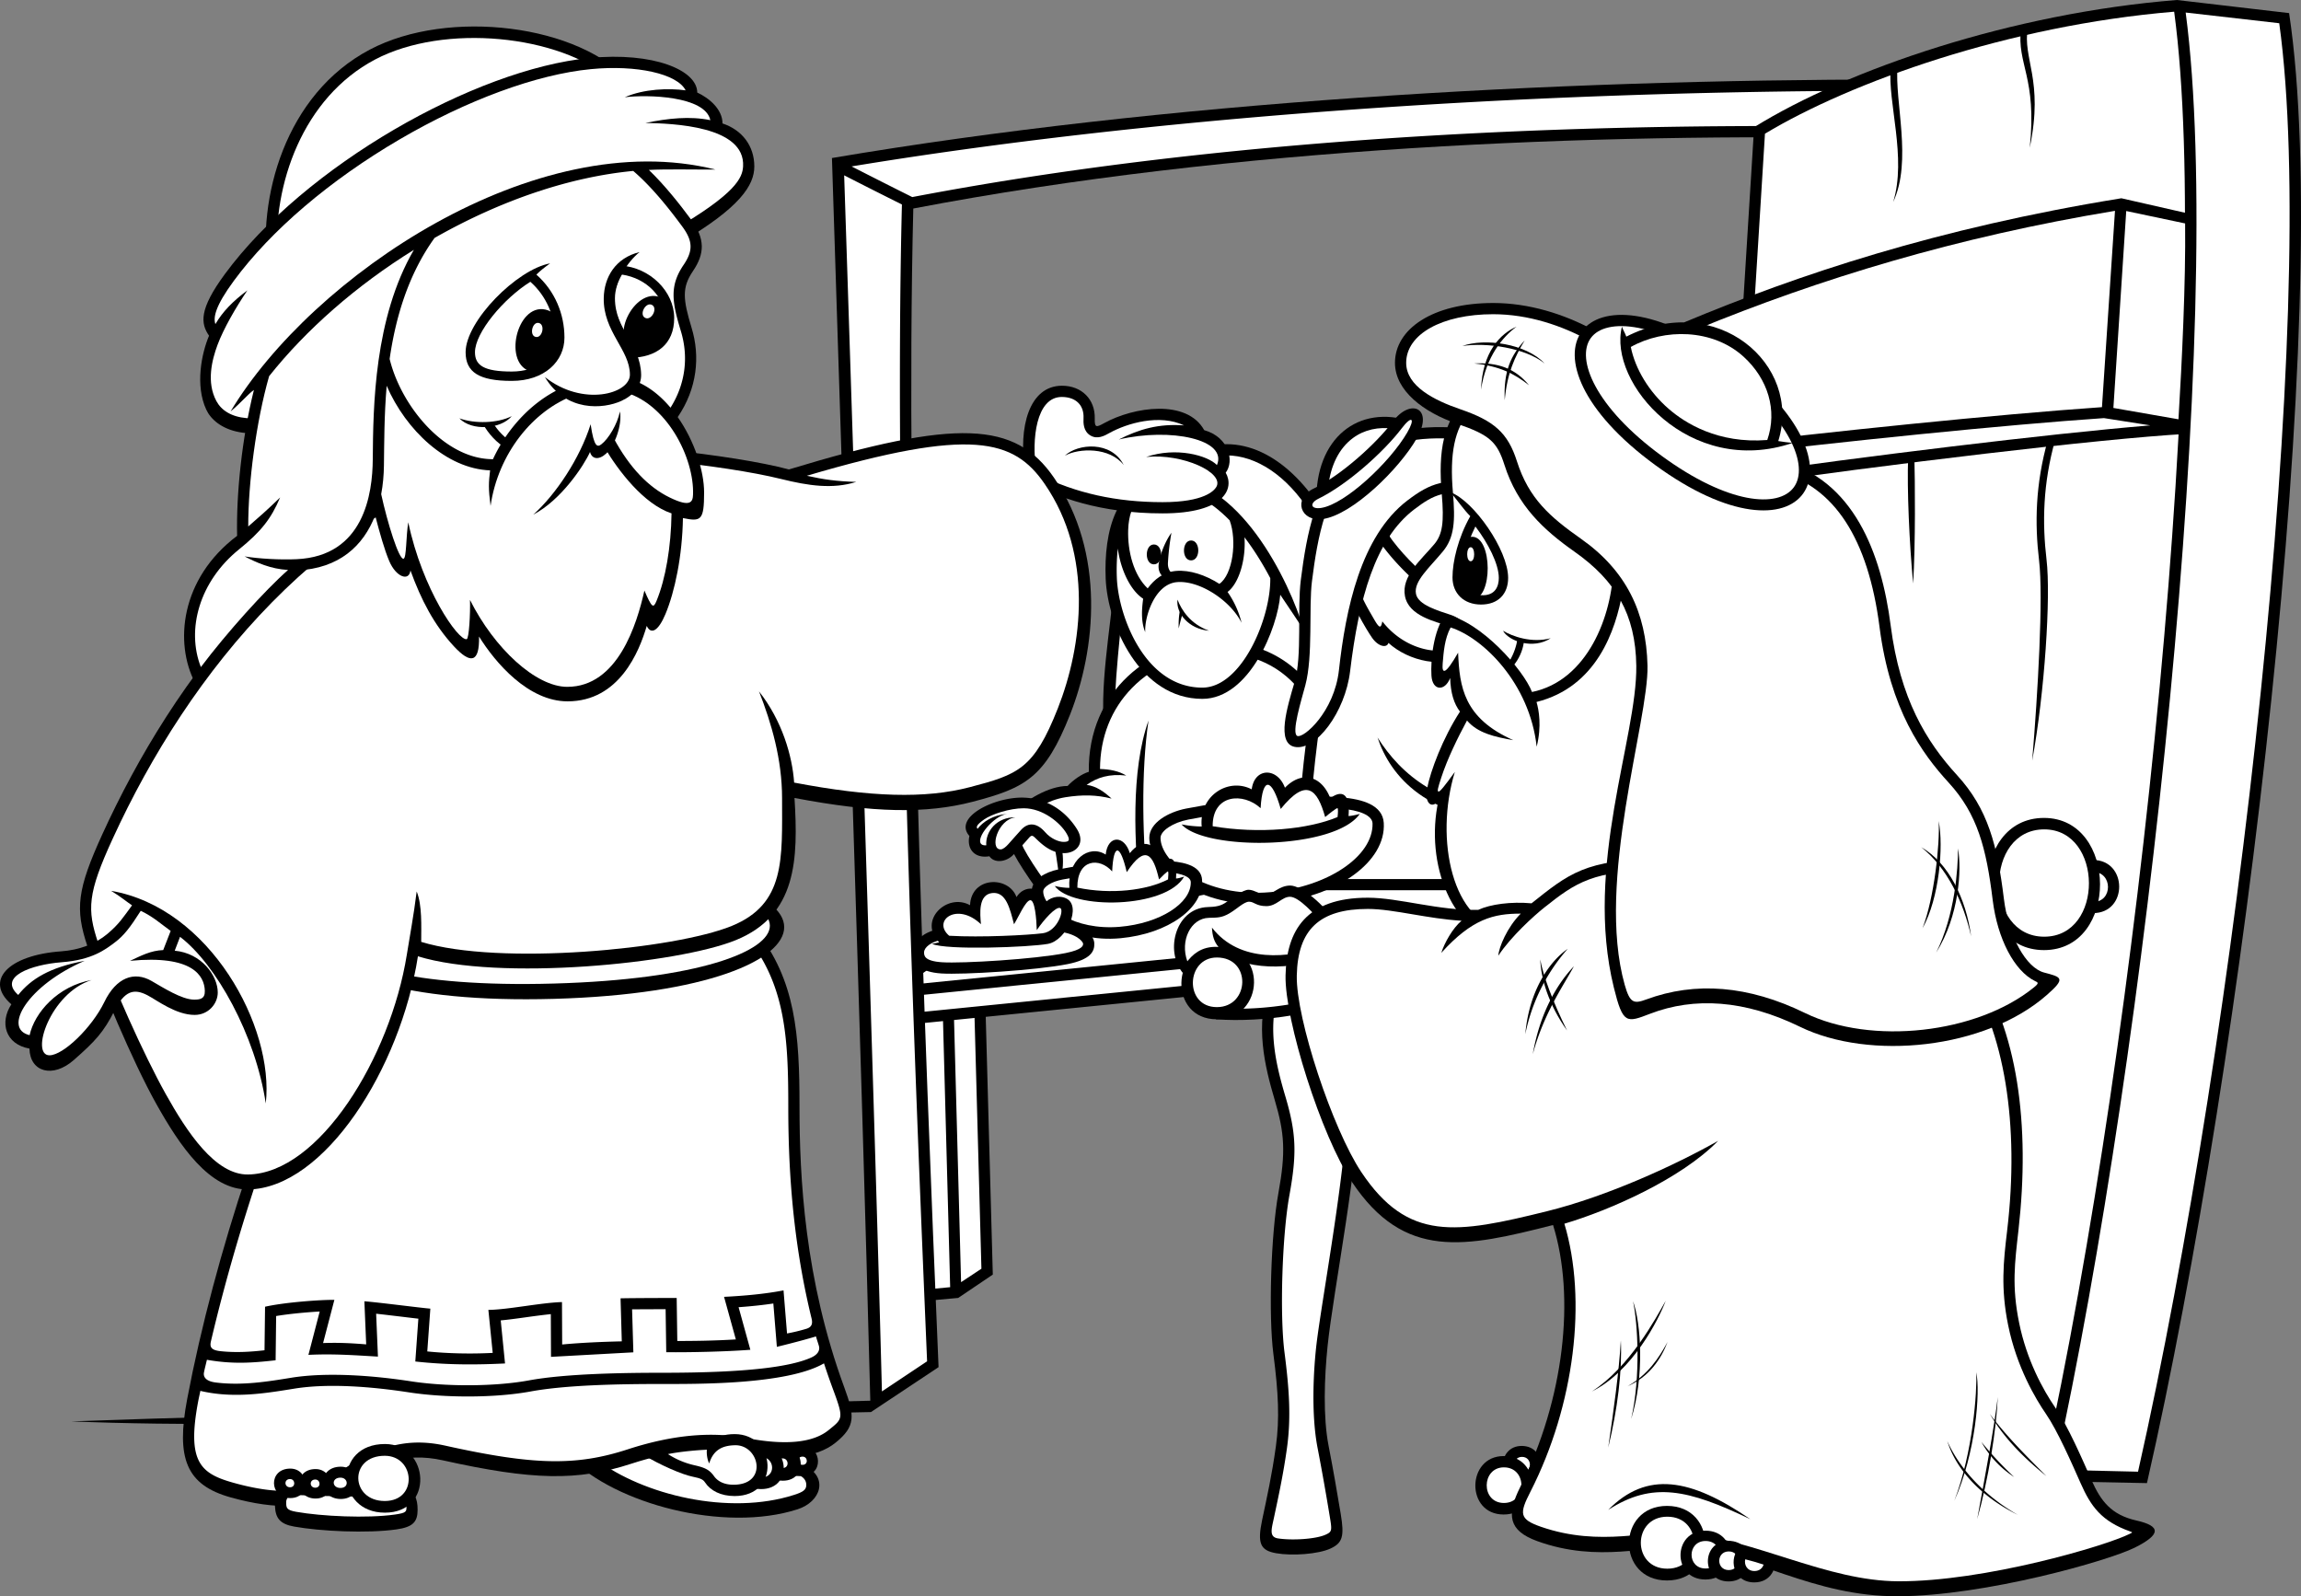 <svg xmlns="http://www.w3.org/2000/svg" width="288.204" height="199.93"><rect width="100%" height="100%" fill="#808080" stroke="none"/><path d="m123.413 125.438.937 34.203-4.336 2.925-7.848.704-.703-37.13 11.95-.702"/><path fill="#fff" d="m118.096 127.18.914 34.039-5.465.515-.648-34.27 5.2-.284m1.382-.07 2.57-.184.875 31.98-2.547 1.684-.898-33.48"/><path d="m111.053 123.39 14.586-10.406 56.29-5.875 4.976 9.196.234 4.683-76.144 7.614.058-5.211"/><path fill="#fff" d="m185.229 116.219-71.727 7.164 12.649-9.035 54.996-5.746 4.082 7.617m.316 1.386.125 2.118-73.25 7.324.047-2.133 73.078-7.309"/><path d="M190.596 181.102c-3.105 0-3.191 4.742 0 4.742 3.192 0 3.192-4.742 0-4.742"/><path fill="#fff" d="M190.631 182.473c-1.289 0-1.324 1.968 0 1.968 1.325 0 1.325-1.968 0-1.968"/><path d="M188.334 182.371c-4.66 0-4.789 7.32 0 7.32 4.786 0 4.786-7.32 0-7.32"/><path fill="#fff" d="M188.37 183.785c-2.836 0-2.918 4.461 0 4.461s2.918-4.46 0-4.46"/><path d="M109.092 176.86c-24.644.425-74.414 2.261-100.172 1.167 25.407-.933 72.25-1.84 100.086-2.59-1.082-42.687-3.422-111.738-4.804-155.644 41.468-7.027 89.968-9.836 133.195-9.836l-.703 7.379c-37.254-.703-81.887 1.055-122.301 8.781-1.055 41.817 1.406 103.305 3.164 145.117l-8.465 5.625"/><path fill="#fff" d="M105.733 21.96a818.295 818.295 0 0 0 7.234 3.653c-1.094 43.387 1.653 109.235 3.153 144.89l-5.657 3.77c-.746-29.23-3.496-114.835-4.73-152.312m8.531 2.723a798.084 798.084 0 0 1-7.601-3.84c36.609-6.035 82.289-9.41 129.187-9.48l-.434 4.542c-31.753-.547-78 .528-121.152 8.778"/><path d="M153.635 55.633c-9.37 0-13.586 11.363-14.054 17.219-.47 5.855-1.993 13.586-1.172 19.324h29.988c6.68-14.055-2.813-36.543-14.762-36.543"/><path fill="#fff" d="M164.088 64.156c-2.898-4.59-6.765-7.117-10.453-7.117-10.496 0-12.496 14.441-12.652 15.922-.488 4.496-1.621 14.066-1.313 17.809h27.817c3.656-8.653.894-19.825-3.399-26.614"/><path d="M152.233 80.348c-7.969.043-16.012 6.168-15.856 16.316-.937.293-2.011 1.074-2.656 1.777-2.398 0-5.21 1.817-6.441 2.989-1.23 1.172-1.524 3.16-.293 5.504 1.23 2.343 4.219 6.382 5.445 7.789 1.23 1.406 2.441 1.527 5.352.644 7.593-2.304 16.554-4.492 28.738-5.426 4.375-13.664.234-29.671-14.29-29.593"/><path fill="#fff" d="M133.409 99.86c-2.133.343-4.121 1.597-5.16 2.585-.86.82-.868 2.22-.016 3.836 1.16 2.211 4.105 6.2 5.258 7.516.605.691.968 1.11 3.883.226 6.52-1.98 15.566-4.363 28.082-5.406 2.355-8.125 1.507-16.527-2.235-21.625-2.57-3.504-6.265-5.265-10.98-5.242-3.918.023-7.723 1.625-10.442 4.402-2.617 2.672-4.004 6.18-4.02 10.164 1.212.04 2.31.235 3.286.82-2.11-.238-3.633.231-4.961 1.169 1.21.156 2.187.86 3.125 1.718-1.875-.468-3.605-.515-5.82-.164"/><path d="M142.858 113.14c-.82-7.554-1.23-16.628.996-22.898-.938 6.27-.82 15.11.059 22.664l-1.055.235m20.465-34.2c-1.797-6.168-8.293-19.515-17.418-19.05-6.168.312-7.653 6.714-7.418 12.57.234 5.855 4.293 15.07 12.105 15.07 5.934 0 9.45-8.98 9.762-13.039 1.25 1.871 1.953 2.887 2.969 4.45"/><path fill="#fff" d="M155.873 67.297c.192 2.734-.664 5.754-2.12 6.844a11.585 11.585 0 0 1 1.757 3.863c-1.402-2.809-5.27-5.328-8.082-5.094-2.812.235-4.101 4.39-3.984 6.266-.586-1.406-.41-3.047-.262-4.188-1.578-1.031-2.812-3.574-3.176-6.289a25.349 25.349 0 0 0-.117 3.703c.192 4.786 3.527 13.723 10.703 13.723 4.918 0 8.59-8.664 8.512-13.715-.914-1.734-2.016-3.531-3.23-5.113"/><path fill="#fff" d="M152.729 73.129c1.684-1.16 2.234-5.426 1.285-7.957-2.344-2.395-5.07-4.027-8.039-3.879-1.437.074-2.55.566-3.406 1.328-.688.613-1.203 1.957-1.262 3.715-.094 2.727.691 5.703 2.441 7.36.856-1.176 2.036-2.06 3.563-2.188 1.703-.14 3.656.5 5.418 1.62"/><path d="M147.487 75.105c-.235 1.668 1.406 3.688 3.953 3.895-2.313-.82-3.457-2.578-3.953-3.895"/><path d="M147.838 76.246c-.148.617-.234 1.379-.207 2.461.239-.965.352-1.434.528-1.934l-.32-.527m.878-3.484c-3.074.351-3.777-.938-3.574-2.223.207-1.289.879-2.844 1.582-3.809a30.946 30.946 0 0 0-.437 3.75c-.07 1.258.82 1.727 2.43 2.282"/><path d="M144.53 68.195c-1.172 0-1.203 2.489 0 2.489 1.199 0 1.199-2.489 0-2.489m4.656-.5c-1.172 0-1.203 2.493 0 2.493 1.2 0 1.2-2.493 0-2.493m-16.754 36.348c.703 1.758 1.016 4.375.313 6.402-.274-1.988-.547-4.449-1.094-6.129l.781-.273"/><path d="M128.334 99.906c-3.628-.168-9.02 2.422-6.914 4.801-.351 1.602.625 2.852 2.5 2.54.625.898 2.07.741 2.97-.157a40.258 40.258 0 0 0 1.952-2.11c.38-.445.5-.347.899.04.93.91 2.03 1.835 3.55 1.835 1.524 0 2.696-1.25 1.602-3.007-1.094-1.754-3.203-3.785-6.559-3.942"/><path fill="#fff" d="M128.217 101.234c-1.758 0-4.023.743-4.96 1.407-.938.664-1.016.933-.821 1.171.703-.898 1.914-1.718 3.71-1.874-1.679.234-4.003 3.023-3.241 3.785.156.156.43.156.625.156-.117-1.719 1.289-3.55 3.672-3.512-2.266.274-3.282 4.02-1.875 4.02.312 0 .68-.336.976-.664.781-.86 1.219-1.395 1.64-1.836.9-.934 1.954-.817 2.97.351.707.817 1.714 1.211 2.3 1.211.743 0 .864-.234.352-1.094-.742-1.246-2.89-3.12-5.348-3.12"/><path d="M166.873 74.14c-1.875 8.786-4.566 22.602-4.449 37.36h28.23c.938-9.484 0-22.254-6.323-35.371l-17.458-1.988"/><path fill="#fff" d="m183.393 77.438-15.406-1.758c-1.66 8.02-4.106 20.523-4.16 34.418h25.539c.422-5.7.632-18.485-5.973-32.66"/><path d="M172.538 92.371c1.558 4.766 6.246 10.465 17.648 10.465v-1.094c-9.762-.469-14.684-4.687-17.648-9.37m7.183-33.809c-9.558 0-9.031 16.164 0 16.164 9.035 0 9.246-16.164 0-16.164"/><path fill="#fff" d="M179.721 60.027c-7.781 0-7.355 13.16 0 13.16 7.356 0 7.527-13.16 0-13.16"/><path d="M168.807 74.082c.586 1.695 2.227 4.625 3.047 5.797.82 1.172 1.875 1.289 2.05.644 2.516 2.282 6.962 3.325 9.84 1.407 1.93-1.29 2.27-4.242.118-5.742-3.457-2.399-8.555-6.266-11.07-11.008-1.465 1.875-2.989 5.445-3.985 8.902"/><path fill="#fff" d="M182.963 80.758a2.184 2.184 0 0 0 .97-1.781c.007-.465-.142-1.125-.876-1.633-3.168-2.203-7.465-5.461-10.285-9.516-.887 1.652-1.781 3.867-2.484 6.2.585 1.464 1.097 2.277 1.8 3.507.703 1.23.88 1.172 1.051.293 2.871 3.692 7.512 4.473 9.824 2.93"/><path d="M184.018 53.723c-4.07-.496-10.465-.473-14.84 3.12-4.37 3.59-5.52 10.075-6.246 15.774-.469 3.668.184 9.528-.781 12.805-.934 3.164-2.309 7.644 0 8.121 2.652.547 6.336-4.348 6.949-9.45 1.09-9.077 3.125-16.554 8.043-20.3 2.504-1.906 3.934-2.54 8.36-1.797 5.152.867 6.245-7.34-1.485-8.273"/><path fill="#fff" d="M163.498 85.82c-.503 1.88-1.777 6.004-1.015 6.356.762.351 4.637-2.977 5.223-8.25.835-7.543 2.699-16.766 8.585-21.25 2.899-2.207 4.758-2.852 9.442-2.067.871.149 1.566-.066 2.008-.617.488-.613.582-1.55.242-2.387-.543-1.328-2.05-2.238-4.137-2.488-3.367-.41-9.637-.586-13.773 2.813-3.969 3.258-5.055 9.379-5.746 14.863-.418 3.289.152 9.375-.829 13.027"/><path d="M176.713 52.766c-6.558-2.168-12.007 2.105-11.832 10.129 5.04-1.114 9.024-4.567 11.832-10.13"/><path fill="#fff" d="M169.463 54.86c-1.742 1.288-2.812 3.433-3.101 6.14 3.3-1.207 6.058-3.652 8.23-7.3-1.933-.278-3.715.116-5.129 1.16"/><path d="M174.432 52.824c-2.07 2.754-6.516 6.762-9.902 8.371-2.649 1.266-1.64 4.211 1.172 3.809 3.691-.527 9.566-6.266 11.773-10.133 2.133-3.734-.762-5.094-3.043-2.047"/><path fill="#fff" d="M175.553 53.664c-2.168 2.863-6.765 7.02-10.418 8.8-1.148.563-.98 1.364.367 1.15 3.004-.485 8.582-5.7 10.754-9.438 1.035-1.785.598-2.223-.703-.512"/><path d="M148.561 101.273c-2.27.446-4.61 1.797-4.61 3.668 0 3.672 6.102 9.07 15.31 8.2 8.277-.782 14.355-5.239 14.058-10.07-.137-2.208-2.586-2.985-5.39-3.204-6.013-.469-13.821.313-19.368 1.406"/><path fill="#fff" d="M167.819 101.27c-6.332-.497-14.188.433-18.988 1.382-1.915.375-3.473 1.407-3.473 2.29 0 3.042 5.52 7.542 13.77 6.8 7.257-.656 12.882-4.539 12.785-8.601-.024-1.004-1.594-1.68-4.094-1.871"/><path d="M147.995 103.254c2.988 3.348 19.183 3.183 22.316-1.309-.469.13-1.113.262-1.406.262.234-2.918-.88-3.281-2.285-2.23-1.055-2.754-3.512-3.543-5.68-1.313-.938-2.559-3.809-2.559-4.16.2-2.926-1.512-6.617.784-6.266 4.656a13.6 13.6 0 0 1-2.52-.266"/><path fill="#fff" d="M167.53 102.336c.058-.457.086-1.047 0-1.113-.09-.067-1.086.722-1.551 1.113-.996-3.508-2.348-4.984-5.566-1.016-1.114-3.902-2.286-4.132-2.52-.097-2.168-2-6.031-1.77-6.004 2.261 5.8.985 11.95.395 15.64-1.148"/><path d="M132.58 108.89c-1.648.325-3.347 1.305-3.347 2.665 0 2.668 4.43 6.586 11.117 5.957 6.016-.567 10.43-3.809 10.211-7.317-.098-1.601-1.879-2.168-3.914-2.328-4.367-.34-10.04.23-14.066 1.024"/><path fill="#fff" d="M146.295 109.262c-4.406-.325-9.87.281-13.21.898-1.333.246-2.419.914-2.419 1.492 0 1.985 3.84 4.914 9.582 4.43 5.051-.426 8.965-2.957 8.899-5.605-.02-.653-1.11-1.09-2.852-1.215"/><path d="M132.108 110.969c2.172 2.996 13.933 2.851 16.21-1.176-.339.121-.808.238-1.019.238.168-2.613-.64-2.937-1.66-2-.766-2.465-2.555-3.172-4.129-1.172-.68-2.293-2.765-2.293-3.02.176-2.128-1.351-4.808.703-4.55 4.168-.426 0-1.11-.055-1.832-.234"/><path fill="#fff" d="M146.3 110.148c.042-.414.062-.941 0-1-.067-.058-.79.645-1.13 1-.722-3.144-1.703-4.464-4.043-.91-.808-3.496-1.66-3.703-1.828-.09-1.574-1.789-4.383-1.586-4.36 2.028 4.212.883 8.68.351 11.36-1.028"/><path d="M117.557 116.363c-1.871.367-3.223 1.524-3.223 2.926 0 1.406.88 2.461 3.575 2.637 2.695.176 11.925-.395 15.812-1.172 2.875-.574 3.399-1.582 3.34-2.637-.059-1.05-1.582-2.691-4.805-2.867-3.218-.176-10.836.352-14.699 1.113"/><path fill="#fff" d="M135.659 118.21c-.02-.362-1.063-1.425-3.477-1.558-3.02-.164-10.523.332-14.355 1.09-1.188.235-2.086.899-2.086 1.547 0 .379 0 1.086 2.257 1.234 2.54.165 11.622-.382 15.45-1.148 2.199-.438 2.218-.973 2.21-1.164"/><path d="M116.737 118.219c1.797.816 12.183.426 14.523 0 2.344-.434 4.274-4.774 2.266-5.703-1.016-.47-2.149-.04-2.695.625-.274-2.305-2.614-2.305-3.512-.782-.977-2.691-5.664-2.613-5.82 1.016-2.887-1.602-6.56 1.953-3.864 4.648-.234.04-.586.153-.898.196"/><path fill="#fff" d="M118.885 117.203c4.059.234 9.84-.078 11.711-.312 1.875-.235 2.735-2.97 2.188-3.164-.547-.196-2.032 1.445-2.926 2.773-.04-1.406-.235-3.79-.82-3.75-.586.04-1.485 2.148-2.032 3.008-.508-1.914-.976-4.102-2.734-3.906-1.758.195-1.524 2.578-1.406 3.906-3.004-2.852-6.168-.43-3.98 1.445"/><path d="M219.706 15.93C231.42 8.668 252.04 1.64 272.659 0l14.054 1.64c5.625 37.247-5.62 130.712-17.804 184.118l-11.95-.235c-22.257-1.171-33.62-3.046-47.68-5.62 3.634-55.403 7.97-123.919 10.427-163.973"/><path fill="#fff" d="M272.319 1.465c4.93 36.816-4.313 127.8-16.375 182.52-20.738-1.133-31.672-2.778-45.18-5.243 3.66-55.84 7.93-123.383 10.3-161.996C231.792 10.29 251.53 3.2 272.32 1.465"/><path fill="#fff" d="m273.76 1.57 11.719 1.34c5.012 36.281-5.262 126.34-17.688 181.418l-10.421-.242c11.57-52.649 21.437-144.164 16.39-182.516"/><path d="m274.612 26.86-8.906-2.028c-23.118 3.746-40.532 9.602-54.747 15.535l1.016 16.79 4.219 3.906c20.617-2.97 46.703-6.094 57.637-6.72.464-7.027.933-19.05.78-27.484"/><path fill="#fff" d="M214.24 57.285c16.883-2.035 36.926-4.078 49.282-4.918l5.809.91c-12.915 1.07-35.641 3.86-52.676 6.297l-2.414-2.289m50.664-30.879-1.63 24.59c-13.05.899-33.933 3.043-49.94 4.98l-.907-14.69c15.473-6.368 32.61-11.595 52.477-14.88m1.41.024 7.375 1.554c.086 7.395-.399 17.399-.832 24.532l-8.152-1.422 1.609-24.664"/><path d="M236.811 8.512c-.39 4.293 2.031 11.242.312 16.789 2.422-5.156.157-12.574.547-17.024l-.859.235m16.32-4.918c-.547 4.449 2.032 6.09 1.098 14.91 1.793-8.586-.941-11.086-.238-15.066l-.86.156m-14.133 53.719c-.156 3.98.157 10.773.625 15.773.31-5 .235-12.883.157-15.852l-.782.078m15.54 37.95c1.562-8.512 2.343-20.535 1.796-25.145-.546-4.605-.468-9.523 1.094-15.07l-.937.078c-1.563 5.543-1.64 10.465-1.094 15.07.547 4.61-.156 16.633-.86 25.067m7.622 12.448c-4.395 0-4.395 6.657 0 6.657 4.398 0 4.332-6.656 0-6.656"/><path fill="#fff" d="M262.19 109.219c-2.473 0-2.473 3.742 0 3.742s2.433-3.742 0-3.742"/><path d="M256.014 102.445c-9.433 0-9.433 16.555 0 16.555 9.43 0 9.285-16.555 0-16.555"/><path fill="#fff" d="M256.041 103.879c-7.523 0-7.523 13.441 0 13.441 7.528 0 7.41-13.441 0-13.441"/><path fill="#fff" d="M254.967 104.824c3.164-.469 5.274 2.285 3.399 7.496.82-5.152-.703-7.32-3.399-7.496"/><path d="M183.862 49.66c-3.125 2.965-3.742 6.863-3.281 12.184.312 3.59.093 5.094-.938 6.32-1.64 1.953-4.14 3.984-3.672 6.484.469 2.497 3.75 3.2 5.703 3.825 1.953.625 5.074 7.73 5.621 12.96 10.938.235 17.887-10.538 18.59-20.847-3.828-5.465-14.137-16.477-22.023-20.926"/><path fill="#fff" d="M181.752 77.027c3.426 1.133 5.922 8.036 6.762 12.977 8.633-.54 15.496-9.73 15.926-19.024-4.031-5.585-13.23-15.16-20.332-19.539-1.934 2.297-2.555 5.375-2.125 10.278.305 3.515.183 5.61-1.262 7.351-1.734 2.09-3.676 3.746-3.367 5.317.273 1.386 2.727 2.086 4.398 2.64"/><path d="M186.788 84.914c2.578-.293 3.984-2.93 4.101-4.742l-.82-.176c-.235 1.7-1.29 4.04-3.281 4.918"/><path d="M188.252 79c.704 1.29 3.75 2.402 5.977.938-2.402.644-4.805-.235-5.977-.938m-6.558-17.336c2.87 1.055 7.203 7.203 7.203 10.719 0 1.992-1.23 3.336-3.395 3.336-2.168 0-3.574-1.403-3.574-3.395s.703-4.976 2.227-7.672c-.82-.82-1.524-1.875-2.461-2.988"/><path fill="#fff" d="M183.1 72.324c0 .645.352 2.11 2.402 2.227 1.836.101 2.227-1.18 2.227-2.168 0-1.75-1.348-4.363-2.934-6.442-1.242 2.477-1.695 4.942-1.695 6.383"/><path d="M184.397 67.23c-2.621 0-2.621 7.844 0 7.844 2.617 0 2.555-7.844 0-7.844"/><path fill="#fff" d="M184.206 68.54c-.583 0-.583 1.757 0 1.757.59 0 .574-1.758 0-1.758"/><path d="M202.077 70.918c-.118 6.266-3.282 14.348-10.192 15.754-1.054-2.754-6.383-8.844-10.836-9.723-1.523 1.992-1.875 5.739-1.758 7.672.118 1.934 1.7 1.992 2.344.293.059 1.875.469 3.223 1.23 4.215-2.167 3.34-3.69 7.441-4.1 9.547-.411 2.11.702 2.636 1.405 1.582-1.757 7.906 1.786 17.008 8.375 17.629 9.118.855 13.98-4.746 17.106-9.977 6.324-11.168 4.156-29.808-3.574-36.992"/><path fill="#fff" d="M203.229 74.102c-.86 4.918-3.281 11.945-10.777 13.82.293.996.664 3.023.02 5.601-.88-7.964-6.735-13.644-10.778-14.933-.762 1.406-.88 3.105-.996 4.508-.118 1.406.351 1.406 1.933-1.348.176 4.277.703 8.2 6.91 10.953-2.343-.41-4.449-.879-5.796-2.46-1.172 2.167-2.461 4.804-3.223 7.144-.43 1.324-.527 1.699-.352 1.758.176.058.82-.762 2.051-2.461-2.578 8.433-.289 19.14 6.383 19.738 6.562.582 11.422-2.05 15.64-8.844 4.215-6.793 5.836-22.117-1.015-33.476"/><path d="M159.026 123.215c-1.875 5.152-.625 10.305.625 14.523 1.25 4.215 1.406 6.559.469 11.711-.938 5.153-1.25 15.305-.625 20.145.625 4.844.789 8.097.312 11.558-.508 3.668-1.094 6.246-1.719 9.211-.625 2.969-.234 3.828 1.758 4.18 1.992.352 5.27.117 6.793-.586 1.524-.703 1.758-1.523 1.29-4.336-.47-2.808-.911-5.39-1.524-8.547-.703-3.633-.532-8.531-.117-12.535.703-6.793 4.097-23.863 3.75-30.453-.352-6.672-1.172-11.711-3.282-15.574l-7.73.703"/><path fill="#fff" d="M159.577 190.04c-.313 1.472-.66 2.472.511 2.648 1.809.273 4.754.082 5.961-.477.805-.367.797-.524.492-2.356a310.441 310.441 0 0 0-1.515-8.515c-.836-4.32-.485-9.969-.137-12.945.652-5.563 4.082-23.977 3.746-30.23-.36-6.626-1.168-10.946-2.699-14.169l-5.863.535c-1.313 4.465-.223 8.934.925 12.805 1.356 4.574 1.458 7.117.504 12.363-.914 5.031-1.226 14.98-.613 19.715.582 4.527.84 8.102.309 11.93-.45 3.265-1.078 6.14-1.621 8.695"/><path d="M161.682 118.063c6.414.246 5.98 8.136 0 9.132-2.812.47-6.328.703-9.375.47v-9.138c3.047-.234 7.344-.547 9.375-.464"/><path fill="#fff" d="M164.92 122.05c-.097-1.542-1.328-2.51-3.293-2.585-1.75-.067-5.48.187-7.914.367v6.5a40.907 40.907 0 0 0 7.739-.523c2.406-.403 3.57-2.196 3.468-3.758"/><path d="M152.385 118.527c-5.707 0-6.062 9.137 0 9.137 6.067 0 6.422-9.137 0-9.137"/><path fill="#fff" d="M152.413 119.926c-3.883 0-4.125 6.215 0 6.215s4.367-6.215 0-6.215"/><path d="M167.284 115.543c-1.407-2.227-4.274-4.629-5.68-4.629-1.406 0-2.285 1.172-2.988 1.172-.703 0-1.524-.645-2.227-.645-.703 0-2.05.996-2.754 1.524-.703.527-1.402.617-2.34.644-4.218.118-5.566 5.973-2.812 8.61.469-1.524 2.46-2.989 4.512-3.047 2.574 2.168 8.433 2.695 14.113.351l.176-3.98"/><path fill="#fff" d="m165.702 118.527.156-2.593c-1.23-1.465-3.2-3.645-4.313-3.614-1.027.032-1.64 1.172-2.93 1.172-1.288 0-1.523-.555-2.167-.555-.645 0-1.582.965-2.52 1.493-.933.527-1.465.5-2.515.527-2.286.059-3.633 2.867-2.696 5.445.547-.664 1.64-1.953 3.906-1.797-.546-.625-.78-1.402-.82-2.418 3.473 4.489 9.684 3.825 13.899 2.34"/><path d="M191.827 113.14c-2.579-.234-5.157.118-6.676.82-4.922.118-9.957-1.522-13.824-1.522-7.735 0-10.192 4.101-10.309 9.722-.117 5.621 4.477 20.125 8.316 25.883 6.563 9.84 14.176 8.2 25.188 5.39 2.809 9.016 1.406 21.786-4.102 32.794-1.761 3.52-1.492 5.484 2.11 6.793 7.73 2.808 14.066.437 18.273.82 9.02.82 16.168 6.133 26.945 6.09 10.895-.043 26.36-4.45 29.637-6.09 3.281-1.64 3.32-2.695.196-3.399-3.125-.703-4.454-2.418-5.622-5.074-1.171-2.656-2.968-6.793-4.53-9.058-1.563-2.266-3.595-6.012-4.528-10.618-.942-4.609-.547-7.504-.082-11.636 1.484-13.118-.074-25.22-5.7-33.262-9.84-7.145-26.472-13.04-39.245-13.156-9.254-.086-11.477 1.875-16.047 5.504"/><path fill="#fff" d="M251.397 154.148c-.465 3.872-.82 7.184.125 11.825 1.066 5.242 3.434 9.226 4.75 11.136 1.41 2.047 3.191 6.086 4.316 8.633 1.29 2.93 2.618 4.793 6.215 6.07.317.114.332.114-.047.301-3.047 1.524-18.183 5.985-28.992 5.942-8.922-.035-17.73-5.153-26.832-6.082-4.246-.438-10.406 1.863-17.922-.743-2.734-.949-2.722-1.652-1.332-4.375 5.559-10.878 7.125-24.074 4.262-33.585 5.742-1.7 14.629-5.637 19.258-10.38-5.39 3.048-13.871 6.938-21.39 8.805-11.45 2.84-17.462 3.864-23.306-4.898-3.586-5.379-8.191-19.207-8.078-24.61.117-5.769 2.864-8.343 8.903-8.343 1.636 0 3.574.328 5.629.676 1.898.32 3.988.675 6.105.8-1.113.942-2.129 2.743-2.54 4.028 3.868-4.274 6.56-4.918 9.958-4.918-1.7 1.699-2.75 4.215-2.813 5.27 1.582-2.4 4.465-5.005 5.778-6.048 3.93-3.12 6.168-4.683 14.418-4.609 11.863.11 28.246 5.578 38.234 12.75 4.961 7.242 6.883 19.055 5.3 32.355"/><path d="M208.795 188.613c-6.316 0-6.379 9.34 0 9.34 6.38 0 6.38-9.34 0-9.34"/><path fill="#fff" d="M208.834 189.965c-4.402 0-4.445 6.512 0 6.512 4.45 0 4.45-6.512 0-6.512"/><path d="M213.604 191.715c-4.137 0-4.176 6.117 0 6.117s4.176-6.117 0-6.117"/><path fill="#fff" d="M213.627 193.008c-2.328 0-2.351 3.445 0 3.445 2.352 0 2.352-3.445 0-3.445"/><path d="M216.506 192.992c-3.437 0-3.472 5.082 0 5.082 3.47 0 3.47-5.082 0-5.082"/><path fill="#fff" d="M216.53 194.316c-1.582 0-1.598 2.336 0 2.336 1.593 0 1.593-2.336 0-2.336"/><path d="M222.213 194.86c.446 1.468-.386 3.335-2.488 3.335-2.71 0-3.281-3.105-1.762-4.46.996.253 3.118.831 4.25 1.124"/><path fill="#fff" d="M220.893 195.965c-.133.441-.516.805-1.145.805-.933 0-1.316-.805-1.152-1.47.762.192 1.613.43 2.297.665"/><path d="M201.432 189.113c4.844-4.918 10.309-3.98 17.809 1.172-7.813-3.746-12.262-4.762-17.809-1.172m7.203-26.195c-.879 2.344-4.156 8.844-9.254 11.36 4.746-3.044 8.028-9.192 9.254-11.36"/><path d="M204.538 162.977c.996 2.695 1.464 9.43-.235 14.757 1.23-5.27.82-12.12.235-14.757m-1.524 4.918c.176 3.808-.41 8.609-1.582 13.414.703-4.805 1.348-9.489 1.582-13.414"/><path d="M208.87 168.07c-.82 2.168-2.34 4.395-5.036 5.567 2.579-1.465 3.922-3.516 5.036-5.567m38.66 3.809c.527 2.398-.059 10.133-2.754 16.105 2.344-6.09 2.87-13.707 2.754-16.105m2.695 3.101c-.176 4.102-1.172 10.31-2.578 15.286.937-5.094 2.11-11.301 2.578-15.286"/><path d="M249.229 177.09c1.934 2.637 4.566 5.27 7.086 7.789-2.695-2.168-5.27-4.684-7.086-7.79m-5.332 3.399c1.113 3.57 4.219 6.969 8.848 9.25-4.512-2.574-7.442-6.09-8.848-9.25m4.277.117a12.4 12.4 0 0 0 4.102 4.391c-1.817-1.7-2.988-3.047-4.102-4.39m-51.816-61.762c-2.266 1.558-4.844 5.23-5.313 10.695a22.996 22.996 0 0 1 5.313-10.695m.777 2.183c-1.949 2.032-4.215 5.621-5.152 11.008 1.406-5.152 3.75-8.43 5.152-11.008"/><path d="M192.92 120.168c.078 2.344 1.016 5.621 3.36 8.902-1.797-3.593-3.047-7.027-3.36-8.902m-5.898-82.218c-7.613 0-12.3 3.277-12.3 7.495 0 3.512 3.632 6.207 7.734 7.614 4.097 1.402 5.05 2.254 5.972 5.152 1.64 5.152 4.91 8.16 8.785 10.89 5.157 3.633 7.649 7.848 7.735 14.29.117 9.02-6.563 25.066-2.813 40.293 1.145 4.64 1.582 4.421 4.57 3.277 5.504-2.106 11.817-1.738 18.743 1.64 8.738 4.266 23.195 2.813 30.925-3.984 2.395-2.101 1.875-2.222-.351-2.808-2.227-.586-4.45-4.465-5.035-9.254-.82-6.676-1.992-11.243-5.86-15.461-3.867-4.215-7.144-9.602-8.316-18.739-1.172-9.136-4.688-18.27-13.707-20.613-9.02-2.344-12.184-5.035-15.348-9.605-3.16-4.567-11.71-10.188-20.734-10.188"/><path fill="#fff" d="M254.877 122.871c.364.18.59.223-.113.793-7.168 5.82-20.379 7.27-28.7 3.207-7.081-3.457-13.737-3.957-19.862-1.691-1.582.586-2.055.449-2.704-1.832-3.652-12.946 3.012-33.082 2.856-39.973-.156-6.668-2.656-11.895-8.328-15.89-3.887-2.735-6.54-5.044-8.024-9.7-1.14-3.586-2.87-5.078-7.09-6.527-3.28-1.121-6.785-2.895-6.785-5.813 0-3.586 4.48-6.09 10.895-6.09 8.832 0 16.902 5.72 19.582 9.583 3.344 4.828 6.758 7.726 16.148 10.164 6.98 1.812 11.243 8.351 12.664 19.433 1.329 10.356 5.332 15.867 8.676 19.508 3.586 3.914 4.7 8.18 5.496 14.684.602 4.886 2.72 8.878 5.29 10.144"/><path d="M189.952 40.914c-2.032.86-4.293 3.203-4.45 7.887.621-4.137 2.73-6.637 4.45-7.887m1.015 1.719c-1.719 1.875-2.656 3.824-2.5 7.496.313-3.434 1.25-5.387 2.5-7.496"/><path d="M183.159 43.336c2.808-1.016 7.964-.313 10.308 2.187-2.422-1.953-7.261-2.656-10.308-2.187m1.481 2.187c2.968-.156 5.155.625 6.874 2.73-1.875-1.48-3.75-2.417-6.875-2.73m60.606 60.747c.468 2.656.156 8.433-2.735 13.039 2.344-4.684 2.735-10.461 2.735-13.04m-2.422-3.433c.625 3.2.078 9.68-2.028 13.43 1.48-3.828 2.188-10.543 2.028-13.43"/><path d="M240.64 106.113c3.433 1.953 5.62 6.48 6.245 11.168-.937-4.219-2.969-8.59-6.246-11.168m-23.805-60.922c-18.597-13.601-28.136-.566-9.539 13.04 18.598 13.601 27.723.261 9.54-13.04"/><path fill="#fff" d="M216.002 46.328c-8.32-6.09-14.843-6.601-16.75-3.992-1.91 2.613.551 8.672 8.871 14.758 8.313 6.082 14.622 6.582 16.56 3.933 1.929-2.636-.458-8.683-8.68-14.699"/><path d="M203.15 40.914c-1.777 7.027 8.473 18.938 21.38 14.563-.801-.079-1.153-.137-1.797-.235 3.008-9.601-7.711-18.855-19.035-13.078-.157-.469-.41-.82-.547-1.25"/><path fill="#fff" d="M218.377 44.668c3.07 2.793 4.266 6.73 2.977 10.441-6.188.489-10.316-2.132-12.352-3.902-2.48-2.152-4.191-5.008-4.742-7.75 4.176-2.344 10.25-2.3 14.117 1.211"/><path d="M128.393 59.031c-.879-5.562.527-10.718 4.625-10.718 2.461 0 4.16 1.699 4.102 4.101-.028 1.172.175 1.137 1.171.586 3.692-2.05 10.368-3.047 12.536.875 3.101.879 3.804 3.867 2.695 5.332 1.11 1.93-.063 5.094-7.91 5.094-7.848 0-13.18-2.051-16.574-3.809l-.645-1.46"/><path fill="#fff" d="M152.327 61.023c-.274.43-1.489 1.872-6.715 1.872-5.79 0-10.864-1.125-15.492-3.434l-.364-.82c-.515-3.453-.039-8.95 3.262-8.922 1.777.015 2.773 1.066 2.695 2.66-.027.566-.039 1.621.852 2.16.883.535 1.766.047 2.406-.312 2.211-1.227 6.27-2.403 9.336-.946-3.16-.23-5.566.442-8.18 1.766 6.52-1.52 13.664 0 12.297 3.203-1.168-1.21-5.113-2.305-8.863-1.016 4.57-.468 9.898 1.993 8.766 3.79"/><path d="M133.37 57.078c1.601-1.523 5.82-1.914 7.382 1.172-1.757-2.266-5.625-2.148-7.382-1.172M71.4 182.555c5.622 5.78 19.29 9.449 28.505 6.48 2.87-.922 3.984-3.98.781-5.543-6.168-.156-14.367-1.558-21.867-3.746l-7.418 2.809"/><path fill="#fff" d="M99.475 187.23c1.094-.351 1.473-.617 1.512-1.16.035-.527-.242-.937-.672-1.183-6.129-.196-14.07-1.555-21.434-3.664l-4.172 1.586c5.864 4.43 16.586 7.054 24.766 4.421"/><path d="M41.877 119.934c-7.964 16.242-14.992 37.168-18.43 55.285-1.406 7.418-.156 10.773 5.47 12.336 5.62 1.558 10.183 1.558 13.706-1.055 4.422-3.281 8.06-4.656 12.844-3.594 11.246 2.5 16.871 2.617 23.586.43 4.98-1.621 9.723-2.223 14.215-1.363 4.875.93 8.902.738 11.402-1.29 2.5-2.03 2.395-3.331 1.094-6.87-5-13.586-5.625-26.395-5.625-35.293 0-8.903-.469-15.774-5.465-22.02l-52.797 3.434"/><path fill="#fff" d="M27.588 169.23c1.899.211 3.766.094 5.543-.109l.067-5.453c2.355-.54 6.836-.879 8.683-.86l-1.414 5.41c1.875-.07 3.453.005 5.399.165l-.227-5.399c1.852.145 7.113.836 8.262.922l-.383 5.36c2.578.261 5.469.328 8.195.183l-.543-5.387c2.356-.011 6.688-.917 9.22-.976l.023 5.312c2.347-.222 4.945-.336 7.468-.394l-.156-5.39c1.668-.036 6.172-.044 7.031-.044l.078 5.387c1.993 0 4.621-.027 7.332-.195l-1.476-5.332c2.504-.125 5.137-.36 7.449-.809l.438 5.395a22.76 22.76 0 0 0 2.437-.59c.602-.192.813-.567.637-1.285-2.547-10.41-2.918-19.868-2.918-26.622 0-8.332-.348-14.738-4.715-20.57l-51.23 3.336c-6.7 13.828-12.684 31.059-16.364 46.692-.156.664-.066 1.117 1.164 1.253m-2.492 4.977c4.184.988 8.258.285 11.746-.277 4.336-.703 9.84-.235 14.41.468 4.567.7 10.778.7 15.227-.12 4.453-.817 11.129-.934 16.285-.934 4.317 0 15.8.117 20.442-2.586a87.052 87.052 0 0 0 1.238 3.539c1.258 3.414 1.07 3.422-.66 4.824-1.957 1.59-5.407 1.93-10.25 1-4.489-.855-9.364-.394-14.914 1.41-6.454 2.102-11.79 1.992-22.848-.465-4.82-1.07-8.875.04-13.988 3.836-2.875 2.133-6.844 2.399-12.493.828-4.18-1.16-5.914-2.593-4.46-10.253.082-.434.18-.829.265-1.27"/><path fill="#fff" d="M25.916 170.313c3.278.574 5.723.382 8.606.062l.066-5.543c1.63-.273 3.778-.473 5.457-.566l-1.414 5.43c3.203-.157 5.973.062 8.707.218l-.226-5.371c.965.105 2.117.246 3.183.371.782.094 1.504.184 2.106.25l-.383 5.363c4.297.47 7.961.403 11.238.246l-.539-5.394c.992-.09 2.106-.246 3.266-.406a91.47 91.47 0 0 1 3.008-.38l.023 5.352 10.316-.566-.16-5.383c1.317-.012 2.996-.016 4.2-.02l.078 5.387c2.988.032 7.492-.07 10.535-.304l-1.473-5.332c1.59-.114 3.047-.27 4.352-.465l.441 5.43s2.926-.704 4.899-1.305c.109.398.246.773.363 1.176.148.496-.059 1.054-.922 1.453-2.559 1.168-8.027 1.922-18.523 1.922-4.864 0-12.22.097-16.895.96-4.145.762-10.215.81-14.762.11-4.148-.64-10.254-1.215-15.008-.442-2.902.473-6.16 1.004-9.414.594-1.43-.176-1.574-.836-1.496-1.246.106-.547.25-1.055.371-1.601"/><path d="M36.49 185.816c-1.23.059-2.109 1.29-2.05 2.809.058 1.523.637 2.266 2.402 2.578 3.281.586 9.137.879 12.828.352 2.051-.293 2.637-.938 2.637-2.457 0-1.407-.351-2.344-1.992-3.164-3.399.175-8.785.117-13.824-.118"/><path fill="#fff" d="M35.846 188.105c-.008.77.04 1.032 1.242 1.247 3.176.566 8.907.84 12.383.343 1.43-.203 1.473-.355 1.43-1.07-.031-.492-.086-.793-.91-1.27-3.34.149-8.43.102-13.465-.128-.399.046-.68.562-.68.878"/><path d="M36.358 183.941c-2.785 0-2.656 3.692 0 3.692 2.66 0 2.406-3.692 0-3.692"/><path fill="#fff" d="M36.327 185.25c-.778 0-.743 1.031 0 1.031.742 0 .671-1.031 0-1.031"/><path d="M100.557 181.129c-2.789 0-2.66 3.691 0 3.691 2.656 0 2.406-3.691 0-3.691"/><path fill="#fff" d="M100.522 182.441c-.774 0-.738 1.028 0 1.028.742 0 .672-1.028 0-1.028"/><path d="M98.061 181.129c-3.27 0-3.121 4.328 0 4.328s2.824-4.328 0-4.328"/><path fill="#fff" d="M98.022 182.664c-.91 0-.867 1.207 0 1.207.871 0 .789-1.207 0-1.207"/><path d="M95.334 181.023c-4.14 0-3.953 5.485 0 5.485 3.954 0 3.579-5.485 0-5.485"/><path fill="#fff" d="M95.28 182.469c-2.098 0-2 2.605 0 2.605s1.808-2.605 0-2.605"/><path d="M39.522 184c-2.785 0-2.66 3.691 0 3.691s2.406-3.691 0-3.691"/><path fill="#fff" d="M39.49 185.309c-.777 0-.742 1.027 0 1.027.743 0 .673-1.027 0-1.027"/><path d="M42.682 183.703c-3.05 0-2.91 4.043 0 4.043 2.914 0 2.637-4.043 0-4.043"/><path fill="#fff" d="M42.643 185.074c-1.148 0-1.098 1.293 0 1.293s.992-1.293 0-1.293"/><path d="M48.21 180.863c-6.493 0-6.196 8.598 0 8.598 6.199 0 5.609-8.598 0-8.598"/><path fill="#fff" d="M48.19 182.336c-4.516 0-4.317 5.664 0 5.664 4.195 0 3.797-5.664 0-5.664"/><path d="M88.319 185.691c.676 1.012 1.957 1.688 3.695 1.688 5.766 0 5.215-7.758 0-7.758-1.3 0-2.308.36-3.031.922-2.52.117-5.047.473-8.563 1.582 2.286 1.406 5.094 2.578 6.27 2.813 1.168.234 1.394.398 1.629.753"/><path fill="#fff" d="M88.541 181.578c-1.132.04-3.394.238-4.878.547a10.246 10.246 0 0 0 3.359 1.406c1.363.313 1.855.586 2.418 1.367.402.555 1.144 1.063 2.433 1.063 4.364 0 3.25-4.996.204-4.945-1.844.027-2.782.789-3.25 2.28-.266-.526-.344-1.308-.286-1.718"/><path d="M68.94 108.766c-38.332 1.082-37.871 17.421.46 16.34 38.333-1.083 38.68-17.446-.46-16.34"/><path fill="#fff" d="M68.956 110.234c-36.114 1.02-35.676 13.973.437 12.954 35.953-1.012 36.285-13.989-.437-12.954"/><path d="M98.815 58.797c-7.031-1.875-22.496-3.516-33.508-3.516-27.41 7.028-43.812 30.219-52.48 49.192-3.176 6.957-3.438 9.37-1.875 14.054 1.562 4.688 5.625 14.368 8.593 19.68 2.965 5.309 6.715 10.852 11.559 10.773 9.527-.156 19.055-15.148 21.242-29.203 10.152 3.125 32.578.93 39.828-2.03 7.653-3.122 7.809-10.15 7.34-17.802 9.844 1.875 16.504 1.996 22.336.47 6.563-1.72 9.055-2.997 12.184-10.93 3.183-8.07 4.507-20.184-2.032-29.672-4.84-7.028-12.101-7.418-33.187-1.016"/><path fill="#fff" d="M97.811 59.988c3.437.852 6.469 1.305 9.437.371-2.5-.078-4.082-.3-6.19-.77 20.62-6.089 25.933-4.577 29.788 1.02 6.125 8.891 4.754 20.243 1.645 28.125-2.989 7.582-4.985 8.278-10.996 9.852-5.649 1.48-12.457 1.254-22.028-.566-.234-3.36-1.511-7.758-4.402-11.426 1.562 3.98 2.89 8.52 2.89 13.36 0 7.628.442 13.269-6.312 16.023-7.16 2.921-29.074 5.007-38.887 1.992 0-1.953.133-4.594-.566-6.313-.39 3.125-.848 5.469-1.234 7.906-2.051 12.864-10.973 27.399-19.875 27.543-4.118.07-7.672-5.335-10.31-10.054-2.8-5.004-6.858-14.09-8.483-18.965-1.395-4.18-1.336-6.152 1.82-13.027 9.574-20.883 26.504-41.961 51.383-48.371 10.398.019 25.16 1.535 32.32 3.3"/><path d="M33.288 138.207c1.093-9.605-7.028-24.52-19.368-26.629 1.25.762 1.914 1.348 2.618 1.817-1.094 1.484-1.602 2.324-3.086 3.574-1.485 1.25-3.52 2.023-5.778 2.183-6.64.47-9.683 3.672-6.25 6.637-1.484 2.266-.781 5 2.266 5.547.058 2.926 2.91 3.766 5.562 1.426 2.657-2.344 3.707-3.442 5.098-6.192 1.266-2.5 2.441-2.789 4.121-1.914 1.246.656 3.57 2.461 5.914 2.461 1.719 0 2.89-1.406 2.89-2.808 0-2.11-2.03-4.922-5.39-5.235l.664-1.738c4.473 3.398 9.45 12.281 10.739 20.871"/><path fill="#fff" d="M17.631 114.078c-1.347 2.11-2.11 3.106-3.281 3.984-1.172.876-2.812 2.165-6.617 2.458-3.809.293-8.027 1.816-5.45 4.097 1.583-1.988 3.926-3.453 8.321-4.273-7.09 3.047-10.352 8.492-6.895 9.312.606-2.793 3.497-6.148 7.77-6.91-5.211 1.64-7.73 9.453-5.27 9.43 1.739-.02 5.32-3.492 6.852-6.66 1.504-3.11 3.758-3.895 5.918-2.653 1.453.836 3.805 2.34 5.328 2.34.703 0 1.383-.058 1.348-1.11-.059-1.874-1.524-4.511-9.371-3.75 1.406-.644 2.578-1.288 4.16-1.347l.933-2.398c-1.226-.88-2.164-1.758-3.746-2.52"/><path d="M79.014 10.426C72.69 3.043 56.16 1.027 46.331 6.207c-10.614 5.594-14.176 18.625-12.77 28.227l45.453-24.008"/><path fill="#fff" d="M46.987 7.45C37.94 12.218 34.12 23.132 34.74 32.222L76.678 10.07c-6.594-5.726-21.05-7.172-29.691-2.62"/><path d="M94.479 20.848c0-2.575-1.523-4.567-3.984-5.387 0-1.758-1.641-3.164-3.164-3.867 0-2.809-5.489-5.11-13.47-4.332-14.41 1.406-35.71 13.515-45.687 27.054-3.281 4.454-3.047 6.207-1.992 7.73-.937 2.227-1.758 6.208-.351 9.255 1.12 2.426 5.386 4.8 13.707.937 8.316-3.867 40.12-18.601 45.57-21.785 7.613-4.453 9.371-7.262 9.371-9.605"/><path fill="#fff" d="M38.96 50.5c9.69-4.281 40.331-18.746 45.437-21.73 7.777-4.543 8.594-6.5 8.676-7.922.293-5.082-8.844-5.387-12.242-5.446 2.87-.586 5.566-.879 8.14-.351-.644-3.047-7.906-3.223-10.719-2.871 2.403-1.055 5.52-1.157 7.625-.864-1.046-2.078-6.14-3.214-11.879-2.656-6.785.66-15.507 3.867-23.933 8.793-8.742 5.113-16.117 11.399-20.762 17.7-2.39 3.245-2.594 4.632-2.324 5.437.937-1.582 2.133-2.817 4.008-4.223-1.465 2.168-2.98 4.785-3.742 6.832-.696 1.875-1.414 4.68-.137 7.043 1.223 2.274 4.93 3.317 11.851.258"/><path d="M89.604 21.234c-22.492-5.62-50.535 13.317-60.727 30.301 1.407-1.172 2.11-2.11 2.926-2.695-1.52 6.09-2.222 13.117-2.105 18.273-7.149 5.387-7.852 13.469-5.274 18.387 3.164-3.75 9.254-11.246 12.77-14.055 5.3-.234 8.332-3.09 9.793-6.89.57 2.191 1.168 4.308 1.765 5.718.86 2.032 2.5 2.579 2.657 1.172 1.328 3.668 2.949 6.817 5.464 9.528 2.032 2.183 3.204 2.105 3.125-1.25 2.032 3.277 6.168 8.12 11.09 8.12 6.48 0 8.98-6.245 9.918-9.448.547 1.171 1.477.59 2.344-1.485 1.172-2.808 2.11-7.262 2.188-12.023 2.261.468 2.652.312 2.652-3.203 0-2.746-1.223-6.473-3.305-9.446 2.442-3.57 2.828-7.605 1.742-11.168-1.09-3.59-1.234-5.05.16-7.105 1.485-2.184 1.56-4.059-.238-6.48-1.375-1.856-3.218-4.215-5.277-6.2 2.203-.12 5.547-.035 8.332-.05"/><path fill="#fff" d="M54.432 29.8c-3.34 4.634-4.89 10.048-5.629 15.157 1.406 5.8 6.711 12.348 12.63 12.55l.308.013a19.582 19.582 0 0 1 3.757-5.461c1.344-1.372 2.829-2.461 4.387-3.243 3.32 1.715 6.79 1.97 9.719-1.078 1.652.653 3.133 1.84 4.379 3.324 1.836-2.902 2.3-6.296 1.3-9.582-1.113-3.664-1.445-5.675.34-8.304 1.215-1.79 1.165-3.016-.203-4.852-1.27-1.715-3.562-4.738-6.109-6.914-7.977.762-16.574 3.672-24.879 8.39"/><path d="M77.764 33.262c3.633.234 6.68 3.242 6.68 6.558 0 3.32-2.227 4.961-5.547 5-1.172-2.187-2.578-4.644-2.578-7.379 0-1.289.39-2.851 1.445-4.18"/><path fill="#fff" d="M83.272 39.82c0-2.53-2.207-4.957-5.375-5.43-.531.872-.992 1.985-.992 3.012 0 2.18 1.386 4.246 2.437 6.207 1.82-.171 3.93-1.023 3.93-3.789"/><path d="M82.956 37.352c-3.235-1.739-6.829 4.949-3.594 6.687 3.23 1.738 6.828-4.953 3.594-6.687"/><path fill="#fff" d="M81.663 38.191c-.782-.418-1.649 1.196-.868 1.614.782.422 1.645-1.192.868-1.614"/><path d="M68.9 32.988c-4.14.742-10.581 7.223-10.581 11.13 0 2.495 1.68 3.589 5.777 3.589 4.102 0 6.602-2.457 6.602-5.426 0-2.965-1.211-5.855-3.516-7.886.508-.508 1.016-.899 1.719-1.407"/><path fill="#fff" d="M66.428 35.293c-3.336 2.082-6.937 6.36-6.937 8.824 0 1.645 1.12 2.418 4.605 2.418 3.2 0 5.43-1.75 5.43-4.254 0-2.699-1.13-5.246-3.098-6.988"/><path d="M68.303 38.773c-3.62-.789-5.394 6.977-1.695 7.786 3.703.804 5.473-6.961 1.695-7.786"/><path fill="#fff" d="M67.479 40.45c-.816-.177-1.215 1.57-.383 1.75.832.183 1.23-1.563.383-1.75"/><path d="M61.795 53.07c.567.84 1.438 1.86 2.34 2.25l-.664.82c-1.168-.507-2.418-1.988-2.926-2.964l1.25-.106"/><path d="M57.538 52.395c1.562 1.636 5.195 1.367 6.558-.274-1.754.899-4.644.977-6.558.274"/><path fill="#fff" d="M46.69 57.535c-.031 4.285-1.082 12.133-9.559 12.504-2.05.094-4.742-.059-6.496-.351 1.461.761 3.278 1.582 5.446 1.699-2.93 2.578-7.704 7.89-10.922 12.164-1.84-4.711-.196-10.723 4.78-14.742 2.786-2.254 4.032-3.864 5.145-6.5-1.757 1.699-2.644 2.46-3.992 3.632-.011-5.453.989-13.14 2.614-18.824 4.62-5.816 10.925-11.363 18.132-15.824-4.976 8.555-5.097 19.598-5.148 26.242"/><path fill="#fff" d="M77.803 49c5.738 1.332 9.176 8.445 9 12.957-.031.91-.312 1.629-2.926.352-2.636-1.286-5-3.688-7.05-7.496L75.79 56.16c1.641 2.754 4.805 6.969 8.32 8.14-.058 4.216-.745 8.208-1.874 10.95-.41.996-.586.879-1.524-1.285-.937 4.215-3.34 12.062-9.664 12.062-3.926 0-9.136-4.8-12.183-10.89.058 1.695-.118 4.851-.41 4.918-1.055.234-5.567-6.266-7.32-14.64-.294 1.815-.212 4.452-.587 4.565-.57.172-2.023-4.492-2.804-8.085.218-1.149.328-2.375.343-3.567.04-2.793.024-6.258.344-10.008 2.402 5.555 7.508 10.403 12.953 10.594-.176 1.524-.234 2.223.059 4.45.945-6.544 5.312-11.973 10.515-13.868 1.954.742 4.086.715 5.844-.496"/><path d="M66.791 64.457c3.477-1.797 6.368-6.168 7.11-7.848.234.899 1.094 1.055 2.027.196 1.051-.961 2.031-3.555 1.719-5.27-.313 1.602-1.445 3.434-2.305 4.098-.5.39-.933.469-1.363-2.496-1.328 4.254-4.375 8.82-7.188 11.32M80.108 31.57c-3.047.743-4.442 3.176-4.488 5.754-.082 4.215 3.277 6.48 3.277 9.602 0 2.422-5.926 4.047-10.649.3 2.633 4.403 7.325 4.02 9.586 2.985 1.57-.719 2.497-1.914 2.47-3.285-.079-3.867-3.278-5.567-3.282-9.574 0-2.11 1.555-4.543 3.086-5.782"/></svg>
